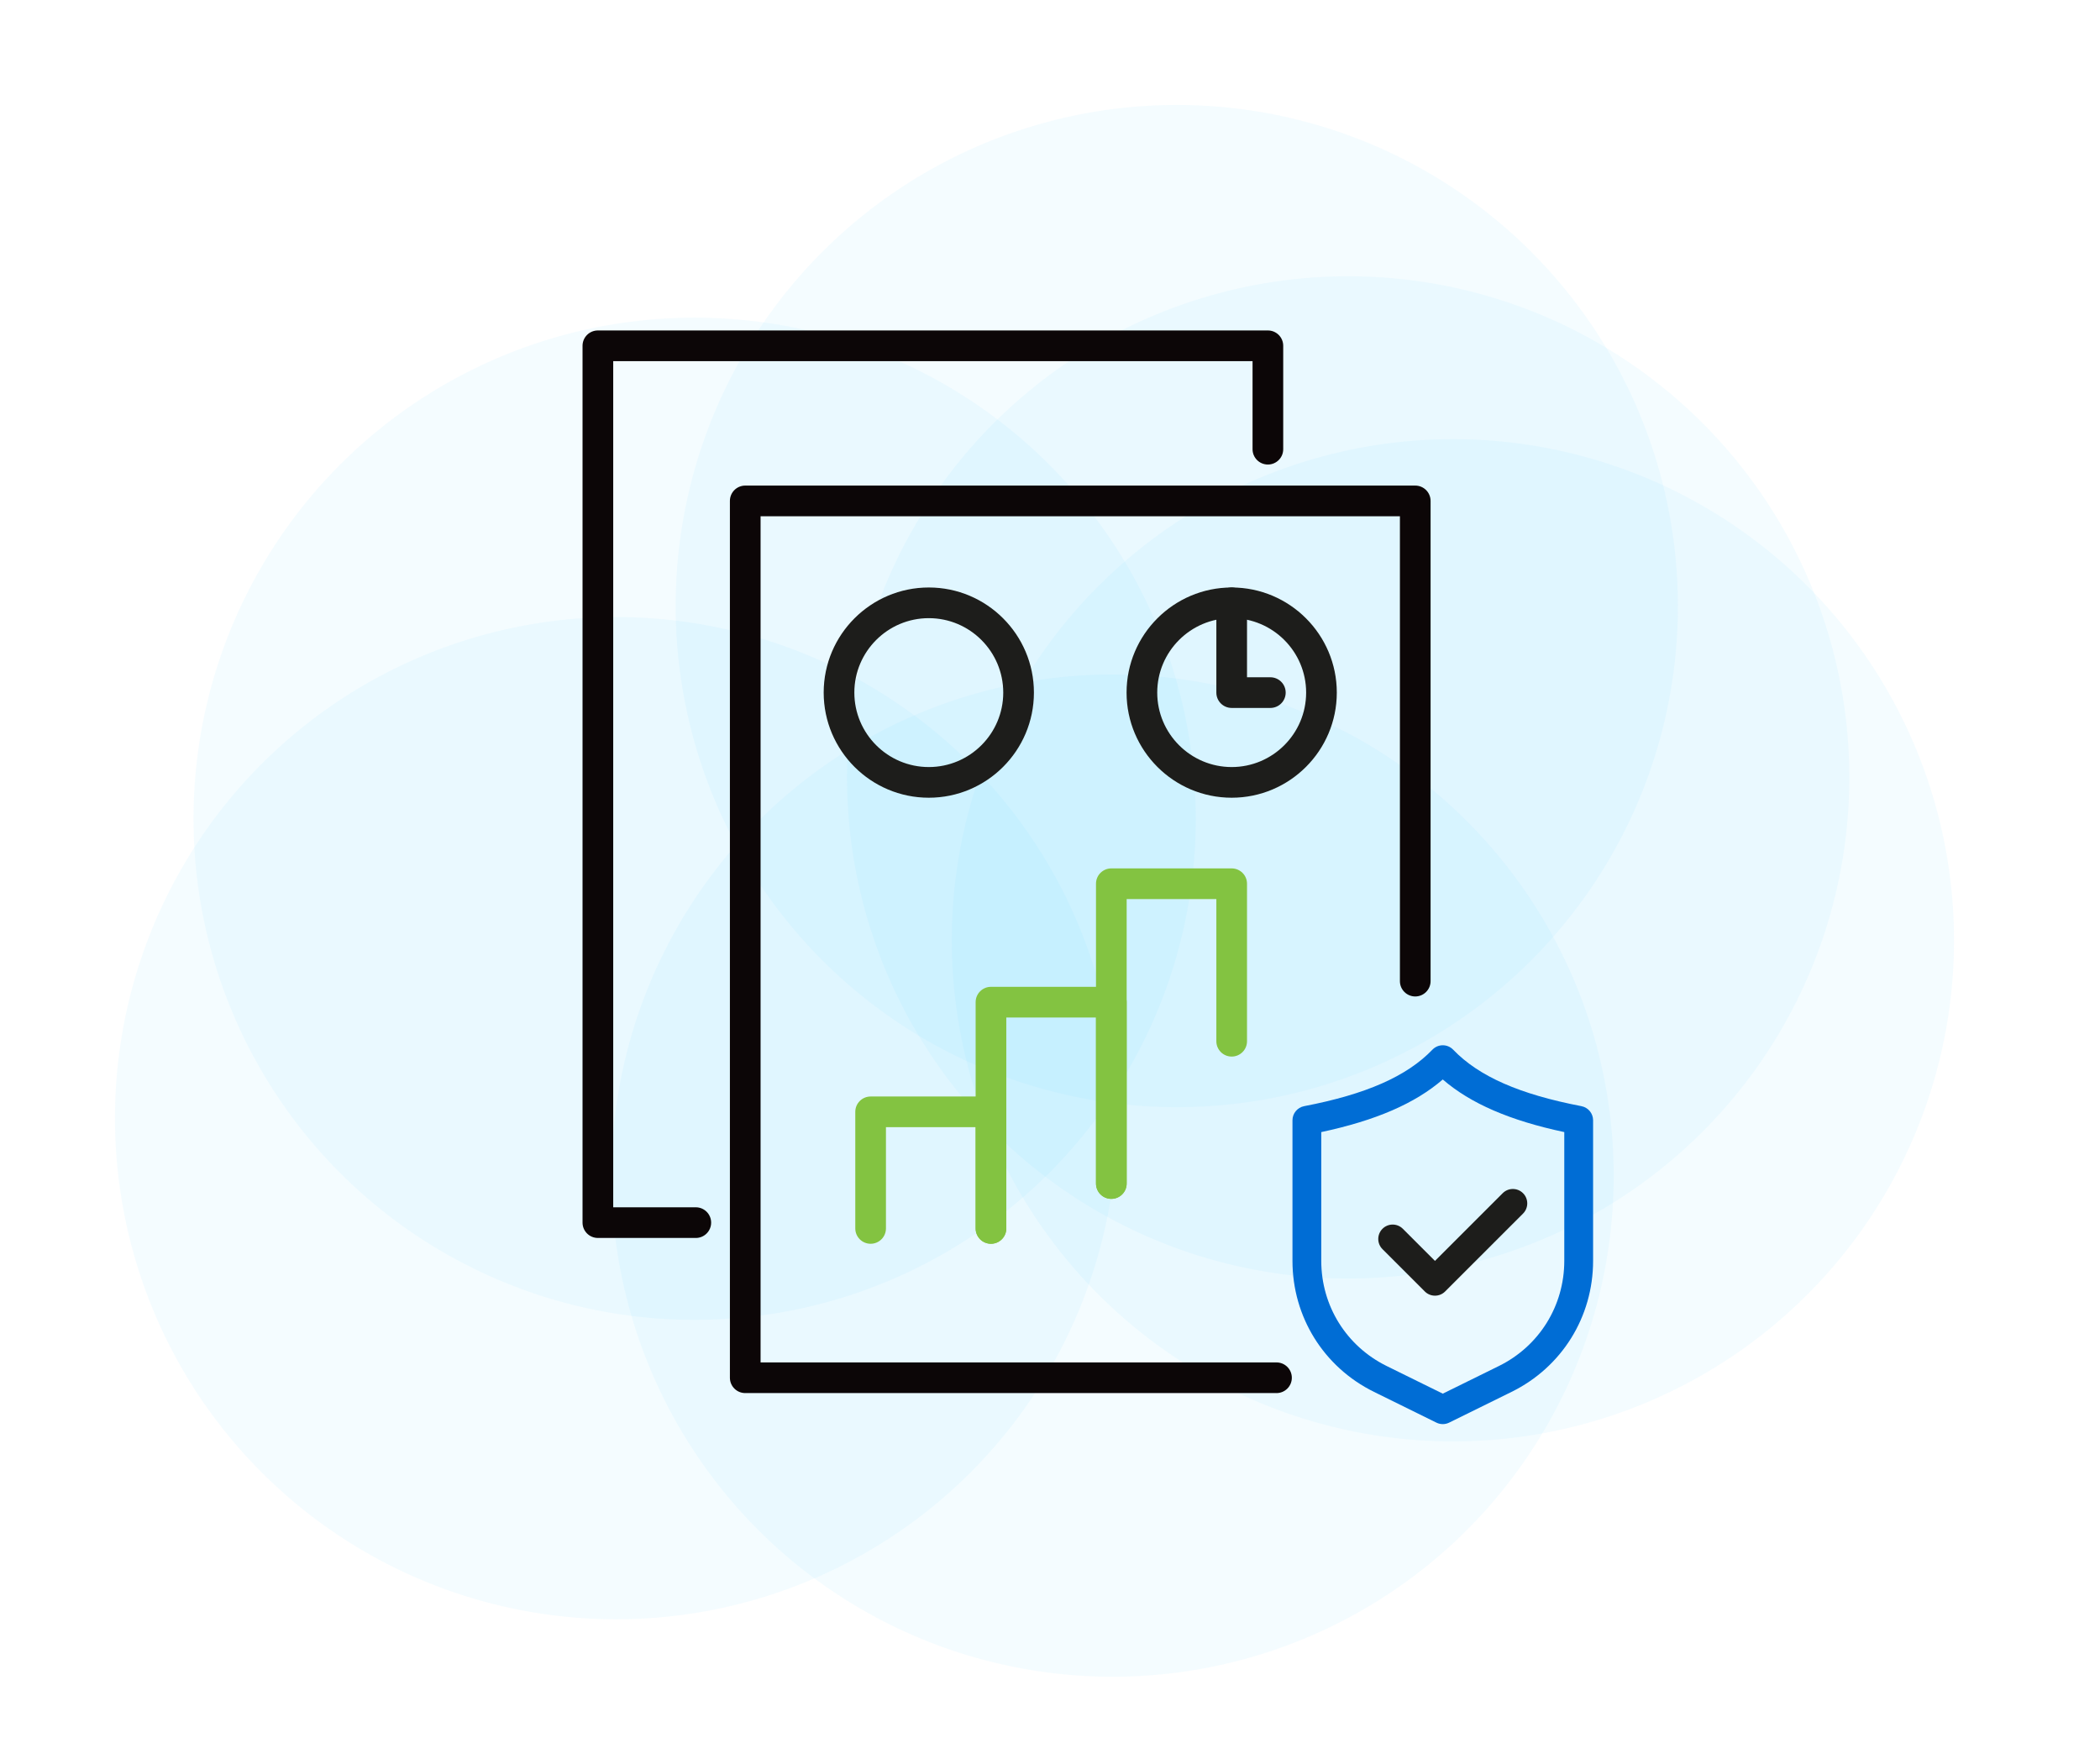 <?xml version="1.0" encoding="UTF-8"?>
<svg id="Layer_1" xmlns="http://www.w3.org/2000/svg" version="1.1" viewBox="0 0 223.107 185.202">
  <!-- Generator: Adobe Illustrator 30.0.0, SVG Export Plug-In . SVG Version: 2.1.1 Build 123)  -->
  <defs>
    <style>
      .st0 {
        fill: #0c0607;
      }

      .st1 {
        fill: #1d1d1b;
      }

      .st2 {
        fill: #006dd5;
      }

      .st3 {
        fill: #83c341;
      }

      .st4 {
        fill: #52d1fe;
        opacity: .06;
      }
    </style>
  </defs>
  <g>
    <circle class="st4" cx="154.358" cy="99.897" r="53.239" transform="translate(-25.427 138.407) rotate(-45)"/>
    <circle class="st4" cx="143.233" cy="82.592" r="53.239" transform="translate(-16.449 125.472) rotate(-45)"/>
    <circle class="st4" cx="125.024" cy="64.39" r="53.239" transform="translate(-8.912 107.265) rotate(-45)"/>
    <circle class="st4" cx="118.203" cy="124.9" r="53.239"/>
    <circle class="st4" cx="73.8" cy="86.986" r="53.239"/>
    <circle class="st4" cx="65.455" cy="118.796" r="53.239" transform="translate(-64.83 81.078) rotate(-45)"/>
  </g>
  <g>
    <g>
      <path class="st2" d="M153.284,151.3c-.231,0-.463-.052-.676-.157l-6.635-3.27c-5.341-2.631-8.659-7.966-8.659-13.92v-14.93c0-.734.521-1.364,1.241-1.503,6.572-1.261,10.903-3.168,13.626-6.0.289-.3.687-.47,1.103-.47h0c.417,0,.814.17,1.103.47,2.724,2.833,7.053,4.739,13.625,6.0.721.138,1.241.768,1.241,1.503v14.93c0,5.954-3.318,11.289-8.659,13.92l-6.635,3.269c-.213.105-.445.158-.676.158ZM140.373,120.275v13.678c0,4.78,2.664,9.063,6.951,11.176l5.959,2.935,5.958-2.935c4.288-2.113,6.951-6.396,6.951-11.176v-13.678c-5.784-1.233-9.951-3.033-12.91-5.59-2.96,2.556-7.126,4.357-12.911,5.59Z"/>
      <path class="st1" d="M152.454,137.654c-.392,0-.783-.149-1.082-.448l-4.495-4.495c-.598-.598-.598-1.566,0-2.163s1.566-.598,2.163,0l3.413,3.413,7.194-7.193c.598-.598,1.566-.598,2.163,0s.598,1.566,0,2.164l-8.276,8.275c-.299.299-.69.448-1.082.448Z"/>
    </g>
    <g>
      <path class="st0" d="M135.616,148.003h-56.441c-.9,0-1.629-.729-1.629-1.629V53.218c0-.9.729-1.629,1.629-1.629h71.183c.9,0,1.629.729,1.629,1.629v51.019c0,.9-.73,1.629-1.629,1.629s-1.629-.729-1.629-1.629v-49.389h-67.924v89.898h54.812c.9,0,1.629.729,1.629,1.629s-.73,1.629-1.629,1.629Z"/>
      <g>
        <path class="st3" d="M105.282,132.14c-.9,0-1.629-.729-1.629-1.629v-10.759h-9.528v10.759c0,.9-.73,1.629-1.629,1.629s-1.629-.729-1.629-1.629v-12.388c0-.9.73-1.629,1.629-1.629h12.787c.9,0,1.629.729,1.629,1.629v12.388c0,.9-.73,1.629-1.629,1.629Z"/>
        <path class="st3" d="M105.282,132.14c-.9,0-1.629-.729-1.629-1.629v-24.04c0-.9.73-1.629,1.629-1.629h12.787c.9,0,1.629.729,1.629,1.629v19.27c0,.9-.73,1.629-1.629,1.629-.9,0-1.629-.729-1.629-1.629v-17.64h-9.529v22.411c0,.9-.73,1.629-1.629,1.629Z"/>
        <path class="st3" d="M118.069,127.37c-.9,0-1.629-.729-1.629-1.629v-31.852c0-.9.729-1.629,1.629-1.629h12.787c.9,0,1.629.729,1.629,1.629v16.734c0,.9-.73,1.629-1.629,1.629s-1.629-.729-1.629-1.629v-15.105h-9.528v30.223c0,.9-.73,1.629-1.629,1.629Z"/>
      </g>
      <g>
        <path class="st1" d="M98.677,84.751c-6.158,0-11.168-5.01-11.168-11.168s5.01-11.168,11.168-11.168,11.168,5.01,11.168,11.168-5.01,11.168-11.168,11.168ZM98.677,65.674c-4.362,0-7.91,3.548-7.91,7.909s3.548,7.909,7.91,7.909,7.91-3.548,7.91-7.909-3.548-7.909-7.91-7.909Z"/>
        <g>
          <path class="st1" d="M130.856,84.751c-6.158,0-11.168-5.01-11.168-11.168s5.01-11.168,11.168-11.168,11.168,5.01,11.168,11.168-5.01,11.168-11.168,11.168ZM130.856,65.674c-4.362,0-7.91,3.548-7.91,7.909s3.548,7.909,7.91,7.909,7.91-3.548,7.91-7.909-3.548-7.909-7.91-7.909Z"/>
          <path class="st1" d="M134.964,75.213h-4.108c-.9,0-1.629-.729-1.629-1.629v-9.538c0-.9.73-1.629,1.629-1.629s1.629.729,1.629,1.629v7.909h2.479c.9,0,1.629.729,1.629,1.629s-.73,1.629-1.629,1.629Z"/>
        </g>
      </g>
    </g>
    <path class="st0" d="M73.923,131.522h-10.404c-.9,0-1.629-.729-1.629-1.629V36.737c0-.9.729-1.629,1.629-1.629h71.183c.9,0,1.629.729,1.629,1.629v10.987c0,.9-.73,1.629-1.629,1.629s-1.629-.729-1.629-1.629v-9.357h-67.924v89.898h8.775c.9,0,1.629.729,1.629,1.629s-.73,1.629-1.629,1.629Z"/>
  </g>
</svg>